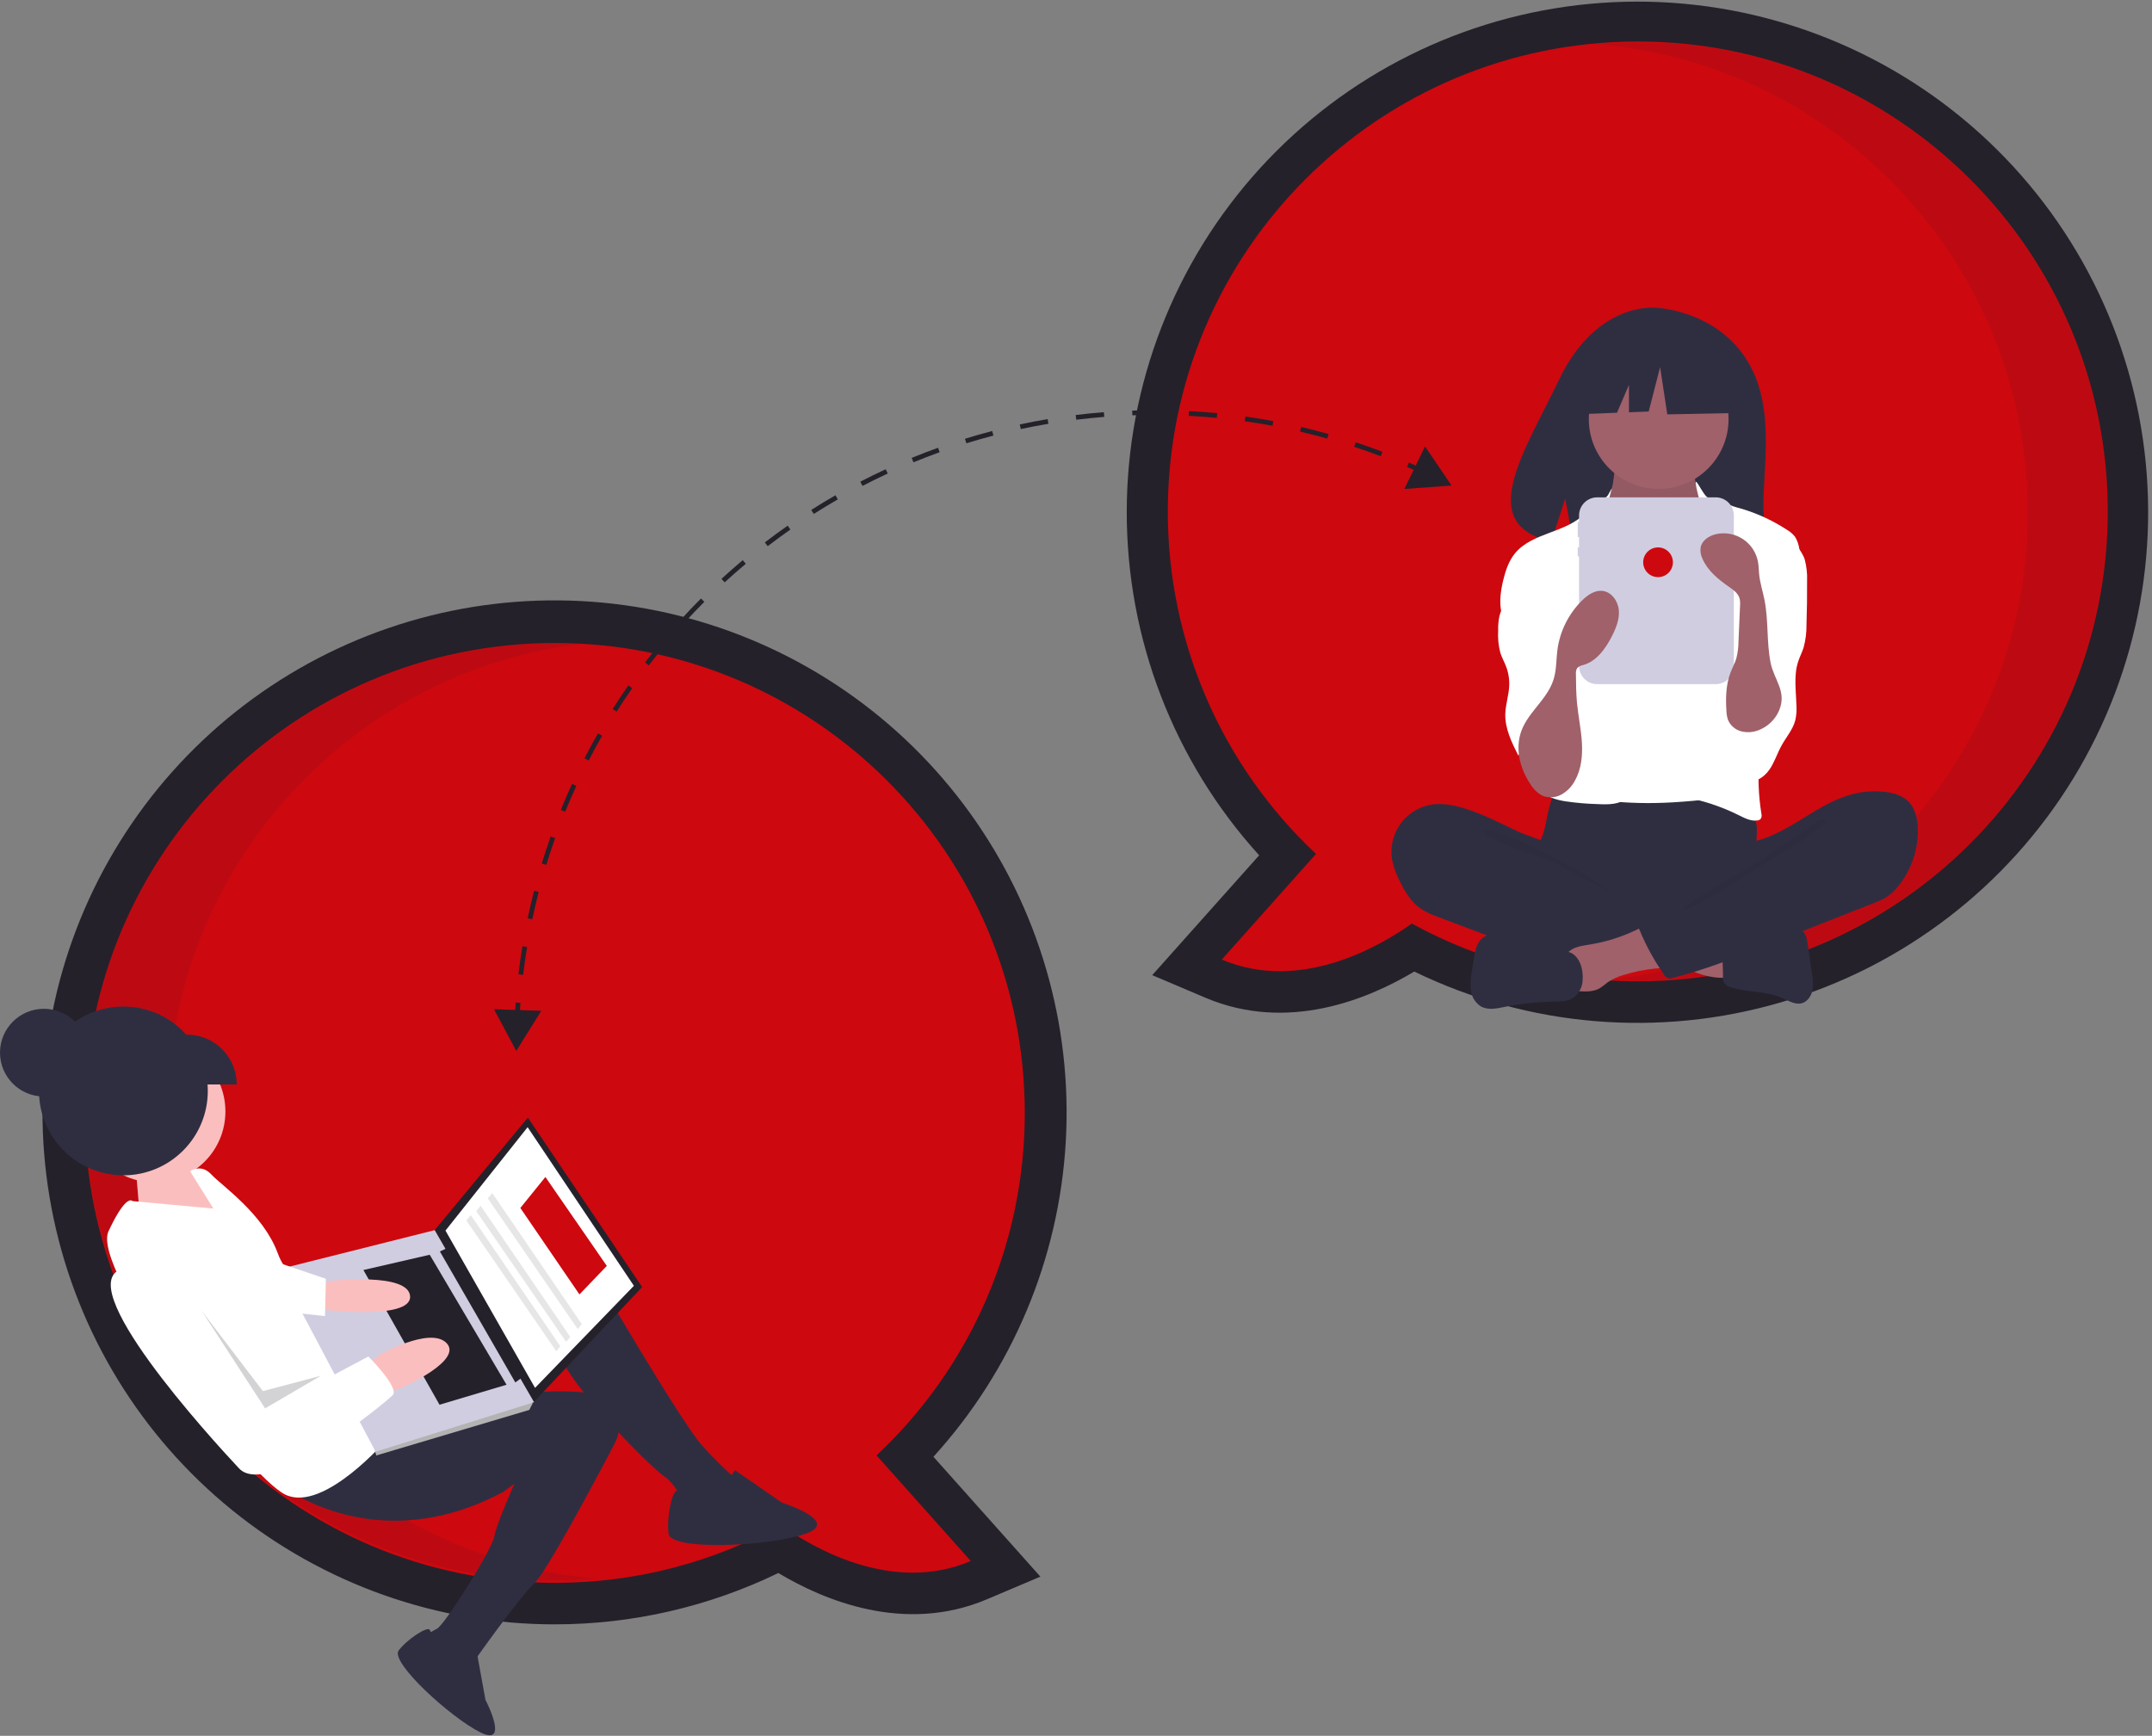 <?xml version="1.0" encoding="UTF-8"?>
<svg xmlns="http://www.w3.org/2000/svg" width="476" height="384" viewBox="0 0 476 384" fill="none">
  <rect x="0" y="0" width="476" height="384" fill="#808080" stroke="none"/>
  <g clip-path="url(#clip0_514_369)">
    <path d="M312.818 214.926C302.789 220.94 284.921 228.477 266.661 220.732L254.858 215.725L278.511 189.21C259.636 168.399 249.194 141.301 249.223 113.205C249.251 85.11 259.749 58.033 278.666 37.261C297.584 16.488 323.563 3.511 351.533 0.861C379.504 -1.788 407.458 6.081 429.939 22.932C452.42 39.783 467.815 64.407 473.118 91.997C478.422 119.588 473.253 148.164 458.622 172.149C443.99 196.135 420.946 213.806 393.987 221.716C367.027 229.625 338.088 227.204 312.818 214.926ZM267.499 113.142C267.447 126.094 270.075 138.916 275.219 150.802C280.362 162.688 287.91 173.382 297.387 182.21L303.911 188.341L289.027 205.025C296.78 203.452 303.533 199.258 306.957 196.822L311.655 193.479L316.707 196.256C330.674 203.903 346.342 207.91 362.265 207.909C414.519 207.909 457.031 165.397 457.031 113.142C457.031 60.888 414.519 18.376 362.265 18.376C310.011 18.376 267.499 60.888 267.499 113.142Z" fill="#25212A"></path>
    <path d="M258.311 113.142C258.311 55.73 304.853 9.188 362.265 9.188C419.677 9.188 466.219 55.73 466.219 113.142C466.219 170.554 419.677 217.096 362.265 217.096C344.792 217.122 327.597 212.722 312.283 204.308C305.097 209.421 287.567 219.619 270.249 212.273L291.095 188.905C280.732 179.196 272.475 167.461 266.835 154.428C261.196 141.395 258.294 127.343 258.311 113.142Z" fill="#CE080F"></path>
    <path opacity="0.1" d="M448.51 113.367C448.51 59.052 406.852 14.474 353.744 9.822C356.772 9.557 359.835 9.413 362.932 9.413C420.344 9.413 466.886 55.955 466.886 113.367C466.886 170.78 420.344 217.322 362.932 217.322C359.84 217.322 356.782 217.176 353.759 216.911C406.859 212.253 448.51 167.678 448.51 113.367Z" fill="#25212A"></path>
    <path d="M122.713 359.34C96.739 359.352 71.549 350.436 51.365 334.086C31.182 317.736 17.232 294.945 11.853 269.533C6.474 244.121 9.993 217.633 21.82 194.506C33.647 171.38 53.063 153.022 76.815 142.508C100.567 131.994 127.211 129.964 152.282 136.757C177.353 143.55 199.327 158.754 214.522 179.821C229.716 200.888 237.208 226.538 235.742 252.471C234.276 278.405 223.94 303.046 206.468 322.266L230.121 348.781L218.317 353.787C200.058 361.532 182.19 353.996 172.161 347.981C156.748 355.453 139.842 359.337 122.713 359.34ZM122.713 151.432C70.459 151.432 27.947 193.944 27.947 246.198C27.947 298.452 70.459 340.964 122.713 340.964C138.637 340.966 154.304 336.958 168.271 329.311L173.324 326.535L178.022 329.878C181.446 332.314 188.198 336.508 195.951 338.081L181.067 321.396L187.592 315.265C197.068 306.438 204.616 295.744 209.76 283.858C214.904 271.971 217.532 259.149 217.48 246.198C217.48 193.944 174.968 151.432 122.713 151.432Z" fill="#25212A"></path>
    <path d="M226.668 246.198C226.668 188.786 180.126 142.244 122.714 142.244C65.302 142.244 18.76 188.786 18.76 246.198C18.76 303.61 65.302 350.152 122.714 350.152C140.187 350.178 157.382 345.778 172.696 337.364C179.882 342.477 197.412 352.675 214.73 345.329L193.884 321.961C204.247 312.252 212.504 300.517 218.143 287.484C223.783 274.451 226.685 260.399 226.668 246.198Z" fill="#CE080F"></path>
    <path opacity="0.1" d="M37.136 245.673C37.136 191.357 78.794 146.779 131.902 142.127C128.874 141.862 125.811 141.719 122.714 141.719C65.302 141.719 18.76 188.26 18.76 245.673C18.76 303.085 65.302 349.627 122.714 349.627C125.806 349.627 128.864 349.482 131.887 349.217C78.787 344.558 37.136 299.983 37.136 245.673Z" fill="#25212A"></path>
    <path d="M386.67 80.116C379.869 68.624 366.412 68.088 366.412 68.088C366.412 68.088 353.3 66.411 344.888 83.915C337.048 100.229 326.228 115.981 343.146 119.8L346.202 110.288L348.095 120.508C350.504 120.681 352.92 120.723 355.334 120.632C373.452 120.047 390.708 120.803 390.152 114.301C389.413 105.658 393.215 91.174 386.67 80.116Z" fill="#2F2E41"></path>
    <path d="M342.179 180.762C341.979 182.026 341.689 183.274 341.311 184.497C340.886 185.693 340.229 186.8 339.839 188.009C338.599 191.864 340.319 196.161 343.065 199.136C345.447 201.706 348.521 203.531 351.917 204.392C354.418 204.927 356.968 205.195 359.525 205.192C366.595 205.432 373.848 205.646 380.548 203.374C382.664 202.638 384.709 201.709 386.656 200.599C387.27 200.306 387.812 199.88 388.24 199.351C388.689 198.577 388.889 197.683 388.812 196.791C388.797 193.794 388.19 190.812 388.334 187.818C388.414 186.159 388.724 184.502 388.571 182.849C388.36 180.972 387.573 179.205 386.319 177.792C385.065 176.378 383.405 175.387 381.566 174.953C379.666 174.545 377.694 174.768 375.759 174.954C370.737 175.436 365.692 175.662 360.647 175.629C355.491 175.597 350.368 174.81 345.238 174.727C343.721 174.703 343.752 175.171 343.269 176.639C342.824 177.99 342.46 179.367 342.179 180.762Z" fill="#2F2E41"></path>
    <path d="M356.81 106.748C356.562 108.045 356.294 109.39 355.515 110.456C354.618 111.683 353.155 112.384 352.191 113.557C350.738 115.324 350.655 117.81 350.649 120.098C350.643 122.204 350.686 124.452 351.861 126.201C352.697 127.287 353.735 128.202 354.918 128.896C359.324 131.865 364.086 134.888 369.398 134.986C371.599 135.027 373.96 134.458 375.408 132.8C376.033 132.021 376.525 131.144 376.863 130.204C378.221 126.855 379.045 123.314 379.303 119.71C379.499 118.015 379.341 116.299 378.839 114.669C378.193 112.869 376.888 111.389 376.026 109.683C375.006 107.654 374.633 105.361 374.958 103.114C375 102.956 374.987 102.788 374.92 102.638C374.849 102.558 374.761 102.496 374.661 102.455C374.562 102.415 374.455 102.399 374.349 102.407L363.815 101.648C362.834 101.6 361.857 101.488 360.89 101.314C360.322 101.198 358.822 100.392 358.281 100.606C357.278 101.003 357.015 105.672 356.81 106.748Z" fill="#A0616A"></path>
    <path opacity="0.1" d="M356.81 107.077C356.562 108.374 356.294 109.719 355.515 110.785C354.618 112.012 353.155 112.712 352.191 113.886C350.738 115.653 350.655 118.139 350.649 120.426C350.643 122.533 350.686 124.781 351.861 126.53C352.697 127.616 353.735 128.531 354.918 129.225C359.324 132.194 364.086 135.217 369.398 135.315C371.599 135.355 373.96 134.787 375.408 133.129C376.033 132.35 376.525 131.473 376.863 130.533C378.221 127.184 379.045 123.643 379.303 120.039C379.499 118.344 379.341 116.628 378.839 114.997C378.193 113.198 376.888 111.717 376.026 110.011C375.006 107.983 374.633 105.69 374.958 103.443C375 103.285 374.987 103.117 374.92 102.967C374.849 102.887 374.761 102.824 374.661 102.784C374.562 102.744 374.455 102.727 374.349 102.735L363.815 101.977C362.834 101.928 361.857 101.817 360.89 101.643C360.322 101.527 358.822 100.721 358.281 100.935C357.278 101.332 357.015 106.001 356.81 107.077Z" fill="#25212A"></path>
    <path d="M366.883 108.161C375.419 108.161 382.338 101.242 382.338 92.706C382.338 84.171 375.419 77.252 366.883 77.252C358.348 77.252 351.429 84.171 351.429 92.706C351.429 101.242 358.348 108.161 366.883 108.161Z" fill="#A0616A"></path>
    <path d="M358.978 127.321C359.741 128.205 360.662 128.94 361.692 129.49C362.767 129.934 363.921 130.154 365.084 130.136C367.87 130.214 370.89 129.703 372.828 127.701C375.326 125.119 375.243 120.955 377.202 117.943C377.359 117.67 377.575 117.434 377.832 117.253C378.161 117.074 378.532 116.988 378.906 117.006C381.379 116.983 383.533 118.587 385.477 120.115C386.392 120.745 387.178 121.545 387.79 122.472C388.175 123.222 388.438 124.028 388.57 124.86C389.535 129.57 389.848 134.386 390.158 139.183C390.329 141.833 390.5 144.486 390.488 147.141C390.446 155.889 388.412 164.492 386.39 173.003C386.13 174.1 385.773 175.326 384.776 175.851C384.331 176.051 383.854 176.168 383.367 176.195C377.575 176.875 371.772 177.556 365.941 177.646C363.665 177.681 361.391 177.626 359.117 177.481C358.726 177.476 358.338 177.408 357.968 177.28C357.466 177.039 357.034 176.673 356.715 176.216C353.561 172.242 353.375 166.747 353.395 161.673C353.444 149.269 353.887 136.874 354.724 124.489C354.794 123.466 354.809 122.225 354.072 121.421C355.506 123.546 357.15 125.523 358.978 127.321Z" fill="white"></path>
    <path d="M355.704 109.476C355.182 110.421 351.334 112.767 350.591 113.55C346.44 117.926 338.864 117.762 335.068 122.448C333.732 124.097 333.038 126.169 332.528 128.228C331.806 131.141 331.42 134.318 332.63 137.065C333.793 139.708 336.243 141.535 337.906 143.896C339.731 146.488 340.552 149.635 341.339 152.707C341.92 154.975 342.506 157.299 342.28 159.629C342.022 162.279 340.74 164.704 339.983 167.256C339.226 169.808 339.096 172.848 340.846 174.853C342.132 176.327 344.149 176.911 346.076 177.239C348.545 177.61 351.035 177.827 353.531 177.888C355.735 177.986 358.164 178.005 359.858 176.592C361.195 175.477 361.776 173.668 361.851 171.929C361.926 170.191 361.564 168.467 361.338 166.741C361.103 164.952 361.013 163.148 360.937 161.345C360.598 153.257 360.552 145.163 360.798 137.064C360.923 135.381 360.84 133.688 360.553 132.025C360.08 129.859 358.909 127.922 357.932 125.932C355.979 122.183 355.095 117.969 355.375 113.751C355.671 109.416 357.562 106.114 355.704 109.476Z" fill="white"></path>
    <path d="M377.407 109.805C378.202 110.622 380.904 110.891 381.915 111.418C382.866 111.857 383.859 112.201 384.878 112.444C388.567 113.508 392.077 115.118 395.289 117.222C395.956 117.612 396.546 118.122 397.03 118.725C397.539 119.554 397.867 120.481 397.993 121.445C398.488 123.898 398.986 126.381 398.874 128.881C398.756 131.534 397.957 134.105 397.164 136.64L394.201 146.113C391.989 153.184 389.763 160.325 389.141 167.708C388.796 171.799 388.95 175.917 389.597 179.972C389.658 180.17 389.676 180.378 389.65 180.582C389.624 180.787 389.555 180.984 389.447 181.16C389.252 181.353 388.995 181.471 388.722 181.494C387.291 181.718 385.907 180.989 384.612 180.343C380.651 178.372 376.425 176.989 372.065 176.238C373.769 173.776 375.083 171.067 375.962 168.205C376.461 166.388 376.855 164.543 377.14 162.68L378.518 154.708C379.079 151.794 379.474 148.851 379.7 145.892C379.805 144.782 379.74 143.662 379.509 142.571C379.191 141.533 378.769 140.529 378.25 139.576C375.978 134.851 374.912 129.458 375.806 124.292C376.197 122.031 376.957 119.767 376.64 117.494C376.336 115.309 376.652 113.611 376.092 111.449C373.79 102.571 375.911 108.268 377.407 109.805Z" fill="white"></path>
    <path d="M335.028 129.919C333.992 132.068 332.261 133.899 331.672 136.211C331.442 137.291 331.344 138.395 331.379 139.499C331.277 141.163 331.441 142.832 331.867 144.444C332.196 145.463 332.731 146.403 333.116 147.403C333.654 148.799 333.893 150.292 333.819 151.786C333.715 153.856 333.012 155.866 332.957 157.938C332.87 161.196 334.378 164.26 335.848 167.168C336.218 166.252 336.784 165.427 337.506 164.752C338.229 164.077 339.089 163.568 340.029 163.26C340.968 162.953 341.964 162.854 342.945 162.971C343.927 163.089 344.871 163.419 345.711 163.939C346.048 163.526 346.208 162.996 346.156 162.465C346.265 158.685 346.37 154.904 346.471 151.124C346.63 145.277 346.781 139.352 345.436 133.66C344.829 131.09 343.884 128.53 342.152 126.537C341.24 125.487 338.144 122.722 336.646 123.898C335.973 124.427 336.131 125.866 336.024 126.595C335.863 127.747 335.527 128.868 335.028 129.919Z" fill="white"></path>
    <path d="M399.177 123.726C399.593 125.276 399.772 126.88 399.706 128.483C399.725 131.751 399.682 135.019 399.576 138.286C399.592 139.961 399.378 141.631 398.939 143.248C398.604 144.3 398.088 145.286 397.743 146.335C396.708 149.476 397.273 152.883 397.362 156.189C397.425 157.259 397.333 158.333 397.091 159.377C396.545 161.426 395.077 163.082 394.052 164.94C393.079 166.704 392.492 168.681 391.329 170.326C390.167 171.972 388.155 173.275 386.205 172.77C384.727 172.388 383.677 171.08 382.951 169.737C381.366 166.785 380.824 163.385 381.413 160.087C382.142 156.074 384.499 152.514 385.349 148.525C386.517 143.047 384.742 137.395 384.795 131.794C384.771 130.917 384.89 130.041 385.148 129.201C385.594 127.922 386.551 126.9 387.436 125.874C388.542 124.592 389.569 123.244 390.511 121.838C391.145 120.894 392.005 118.464 393.128 118.262C395.635 117.811 398.555 121.789 399.177 123.726Z" fill="white"></path>
    <path d="M322.02 178.325C320.634 177.977 319.205 177.825 317.777 177.874C316.276 177.957 314.81 178.359 313.476 179.052C312.142 179.746 310.971 180.715 310.041 181.896C309.111 183.077 308.443 184.443 308.081 185.902C307.72 187.361 307.673 188.881 307.944 190.359C308.29 191.961 308.856 193.507 309.626 194.954C310.751 197.238 312.101 199.516 314.184 200.98C315.439 201.784 316.791 202.428 318.207 202.895L329.179 207.028C330.793 207.636 332.408 208.244 334.038 208.808C342.228 211.639 350.766 213.336 359.416 213.853C362.048 214.1 364.701 213.965 367.295 213.454C367.922 213.372 368.497 213.062 368.909 212.582C369.118 212.218 369.241 211.811 369.269 211.391L369.944 206.665C370.096 206.006 370.076 205.32 369.887 204.672C369.578 203.878 368.803 203.378 368.063 202.953C360.85 198.81 352.427 196.525 346.355 190.838C344.926 189.5 343.73 187.378 341.993 186.468C340.024 185.437 337.704 184.849 335.669 183.898C331.219 181.821 326.843 179.434 322.02 178.325Z" fill="#2F2E41"></path>
    <path opacity="0.1" d="M332.974 184.698C336.852 185.913 353.226 194.332 356.033 197.272C355.657 197.407 342.893 190.254 342.51 190.139C338.999 189.175 335.561 187.964 332.221 186.514C331.556 186.206 327.9 184.76 328.066 183.921C328.253 182.974 332.285 184.482 332.974 184.698Z" fill="#25212A"></path>
    <path d="M381.358 216.305C381.578 216.321 381.797 216.257 381.973 216.124C382.05 216.025 382.107 215.911 382.14 215.789C382.173 215.668 382.181 215.541 382.165 215.416L382.147 208.977C380.295 208.095 378.224 207.812 376.191 207.54L366.705 206.272C366.923 206.301 365.222 210.358 365.482 210.9C365.942 211.854 369.455 212.7 370.447 213.151C373.894 214.717 377.476 216.44 381.358 216.305Z" fill="#A0616A"></path>
    <path d="M351.596 208.955C349.805 209.24 347.806 209.492 346.646 210.886C345.175 212.654 345.801 215.29 346.503 217.48C346.546 217.763 346.645 218.034 346.794 218.278C346.944 218.522 347.141 218.733 347.373 218.899C347.606 219.066 347.869 219.184 348.148 219.246C348.427 219.309 348.716 219.315 348.997 219.264C350.63 219.368 352.369 219.449 353.796 218.648C354.442 218.22 355.065 217.758 355.66 217.262C356.713 216.562 357.869 216.033 359.088 215.695C361.327 214.991 363.632 214.516 365.968 214.277C366.888 214.235 367.799 214.075 368.678 213.799C369.117 213.658 369.518 213.417 369.849 213.096C370.18 212.774 370.432 212.381 370.587 211.946C370.917 210.776 370.237 209.583 369.585 208.557C368.833 207.212 367.857 206.007 366.7 204.991C364.932 203.618 364.058 204.672 362.277 205.551C358.907 207.214 355.307 208.361 351.596 208.955Z" fill="#A0616A"></path>
    <path d="M346.915 210.568L335.543 207.207C334.179 206.732 332.753 206.456 331.311 206.387C330.588 206.357 329.868 206.482 329.198 206.753C328.527 207.024 327.923 207.435 327.424 207.958C326.542 208.993 326.29 210.408 326.07 211.75L325.6 214.62C325.286 216.067 325.197 217.554 325.336 219.028C325.412 219.765 325.655 220.476 326.046 221.105C326.438 221.734 326.968 222.266 327.595 222.66C329.169 223.518 331.098 223.099 332.854 222.74C336.402 222.015 340.011 221.628 343.632 221.584C344.993 221.568 346.421 221.585 347.623 220.947C348.322 220.533 348.908 219.955 349.332 219.263C349.756 218.571 350.004 217.786 350.056 216.976C350.28 214.524 349.462 211.321 346.915 210.568Z" fill="#2F2E41"></path>
    <path d="M385.829 207.639C387.303 207.38 388.604 206.542 390.017 206.048C392.005 205.352 394.16 205.352 396.267 205.359C397.042 205.289 397.82 205.445 398.508 205.808C399.436 206.426 399.674 207.662 399.831 208.766L400.783 215.424C401.038 216.667 401.064 217.945 400.861 219.197C400.582 220.431 399.741 221.62 398.516 221.939C397.029 222.325 395.571 221.375 394.167 220.751C390.658 219.191 386.578 219.59 382.919 218.424C382.569 218.354 382.238 218.211 381.948 218.003C381.658 217.796 381.415 217.529 381.236 217.22C381.11 216.851 381.066 216.458 381.105 216.07C381.167 213.93 380.716 211.007 381.36 208.962C381.94 207.122 384.183 207.639 385.829 207.639Z" fill="#2F2E41"></path>
    <path d="M409.895 175.645C412.167 175.075 414.523 174.915 416.852 175.17C418.712 175.375 420.628 175.892 421.986 177.18C423.638 178.747 424.17 181.17 424.214 183.447C424.286 187.982 422.782 192.401 419.958 195.951C419.269 196.848 418.449 197.638 417.525 198.293C416.529 198.916 415.468 199.428 414.36 199.818L389.788 209.51C383.323 212.06 376.836 214.617 370.093 216.298C369.909 216.387 369.709 216.438 369.504 216.449C369.3 216.459 369.095 216.429 368.903 216.359C368.71 216.289 368.534 216.182 368.384 216.043C368.233 215.904 368.112 215.736 368.028 215.549C365.875 212.474 364.069 209.17 362.642 205.698C362.575 205.615 362.528 205.518 362.506 205.413C362.484 205.309 362.488 205.201 362.517 205.098C362.546 204.995 362.599 204.901 362.672 204.823C362.745 204.746 362.835 204.687 362.936 204.651L380.316 194.665C381.59 194 382.778 193.182 383.853 192.228C384.604 191.5 385.219 190.643 385.669 189.699C386.03 188.947 386.063 187.171 386.524 186.615C386.974 186.07 388.515 186.027 389.227 185.813C390.231 185.505 391.214 185.133 392.17 184.7C396.058 182.961 399.52 180.434 403.247 178.397C405.338 177.202 407.571 176.277 409.895 175.645Z" fill="#2F2E41"></path>
    <path opacity="0.1" d="M400.042 183.103C397.056 185.346 393.19 187.407 390.231 189.709C389.221 190.494 372.384 199.96 372.146 201.218C374.906 201.683 392.494 189.379 395.01 188.151C397.527 186.924 399.757 185.192 401.968 183.474C402.531 183.036 404.918 181.719 403.301 181.23C402.39 180.954 400.715 182.655 400.042 183.103Z" fill="#25212A"></path>
    <path d="M379.497 110.022H353.285C352.22 110.022 351.199 110.446 350.446 111.198C349.693 111.951 349.27 112.973 349.27 114.038V115.508H348.985V118.796H349.27V121.098H348.985V123.071H349.27V147.333C349.27 148.398 349.693 149.419 350.446 150.172C351.199 150.925 352.22 151.348 353.285 151.348H379.497C380.561 151.348 381.583 150.925 382.336 150.172C383.089 149.419 383.512 148.398 383.512 147.333V114.038C383.512 112.973 383.089 111.951 382.336 111.198C381.583 110.445 380.561 110.022 379.497 110.022Z" fill="#D0CDE1"></path>
    <path d="M383.662 79.008L370.368 72.045L352.009 74.894L348.211 91.67L357.666 91.306L360.307 85.142V91.204L364.67 91.037L367.202 81.224L368.785 91.67L384.295 91.353L383.662 79.008Z" fill="#2F2E41"></path>
    <path d="M338.507 173.472C339.108 174.495 339.963 175.345 340.988 175.941C341.661 176.248 342.395 176.398 343.135 176.378C343.874 176.358 344.599 176.17 345.254 175.827C346.563 175.125 347.634 174.051 348.333 172.74C349.778 170.189 350.077 167.136 349.896 164.209C349.716 161.283 349.091 158.401 348.815 155.482C348.614 153.36 348.597 151.226 348.581 149.095C348.531 148.646 348.625 148.194 348.85 147.803C349.236 147.419 349.736 147.169 350.275 147.091C353.191 146.225 355.126 143.492 356.514 140.785C357.44 138.977 358.246 137.001 358.067 134.978C357.889 132.954 356.434 130.916 354.414 130.71C352.748 130.54 351.21 131.598 350.008 132.764C346.977 135.724 345.028 139.618 344.476 143.819C344.212 145.876 344.288 147.99 343.728 149.987C342.534 154.251 338.796 156.866 336.933 160.703C334.88 164.931 336.013 169.731 338.507 173.472Z" fill="#A0616A"></path>
    <path d="M393.516 157.181C393.091 158.17 392.472 159.063 391.696 159.809C390.92 160.555 390.002 161.138 388.997 161.523C387.747 162.025 386.369 162.109 385.068 161.764C384.423 161.585 383.827 161.259 383.328 160.813C382.829 160.366 382.439 159.811 382.19 159.189C381.991 158.564 381.882 157.912 381.866 157.256C381.679 154.38 381.751 151.417 382.795 148.731C383.198 147.695 383.742 146.712 384.06 145.647C384.372 144.417 384.532 143.153 384.536 141.884L384.879 134.038C384.936 133.468 384.896 132.893 384.762 132.337C384.42 131.201 383.359 130.463 382.385 129.786C380.034 128.151 377.71 126.243 376.571 123.616C376.18 122.824 376.039 121.933 376.169 121.059C376.49 119.501 378.063 118.493 379.617 118.153C380.634 117.931 381.685 117.916 382.708 118.111C383.73 118.306 384.703 118.706 385.567 119.286C386.431 119.867 387.168 120.617 387.734 121.49C388.301 122.363 388.685 123.342 388.863 124.368C389.017 125.253 389.014 126.158 389.104 127.052C389.295 128.949 389.898 130.777 390.274 132.646C391.202 137.249 390.721 142.008 391.639 146.611C392.406 150.459 395.299 152.97 393.516 157.181Z" fill="#A0616A"></path>
    <path d="M366.742 127.674C368.558 127.674 370.031 126.202 370.031 124.386C370.031 122.57 368.558 121.098 366.742 121.098C364.926 121.098 363.454 122.57 363.454 124.386C363.454 126.202 364.926 127.674 366.742 127.674Z" fill="#CE080F"></path>
    <path d="M9.701 242.565C15.058 242.565 19.401 238.222 19.401 232.865C19.401 227.508 15.058 223.166 9.701 223.166C4.344 223.166 0.001 227.508 0.001 232.865C0.001 238.222 4.344 242.565 9.701 242.565Z" fill="#2F2E41"></path>
    <path d="M44.861 261.661L39.976 256.912L30.165 259.96L31.107 271.319L51.279 270.382L45.082 261.962L44.861 261.661Z" fill="#FBBEBE"></path>
    <path d="M34.176 261.564C42.837 261.564 49.858 254.543 49.858 245.882C49.858 237.221 42.837 230.2 34.176 230.2C25.515 230.2 18.494 237.221 18.494 245.882C18.494 254.543 25.515 261.564 34.176 261.564Z" fill="#FBBEBE"></path>
    <path d="M131.532 281.789C131.532 281.789 150.797 314.898 155.382 319.868C157.563 322.314 159.886 324.629 162.339 326.802C162.339 326.802 160.183 333.951 156.75 333.696C154.794 333.578 152.875 333.105 151.087 332.301C151.087 332.301 149.555 328.329 146.883 326.587C144.21 324.845 122.374 303.363 122.885 296.497C123.395 289.632 131.532 281.789 131.532 281.789Z" fill="#2F2E41"></path>
    <path d="M62.92 329.036C62.92 329.036 83.461 344.98 111.378 329.999L113.784 328.228C113.784 328.228 109.724 337.362 109.347 339.838C108.91 342.709 98.34 359.528 96.615 360.334C94.89 361.14 94.51 361.883 94.51 361.883L101.83 369.94L104.537 367.948C104.537 367.948 115.09 352.996 118.177 350.261C121.263 347.526 135.97 319.319 135.97 319.319C135.97 319.319 141.592 308.691 127.56 307.891C113.528 307.092 107.07 310.916 107.07 310.916L82.166 314.873L62.92 329.036Z" fill="#2F2E41"></path>
    <path d="M162.576 325.236L172.966 332.424C172.966 332.424 186.221 336.577 178.056 339.341C169.891 342.105 148.374 343.104 147.886 339.291C147.398 335.478 148.735 329.477 149.808 329.805C150.881 330.133 158.332 332.068 162.576 325.236Z" fill="#2F2E41"></path>
    <path d="M105.457 365.479L107.38 376.039C107.38 376.039 112.848 386.497 106.283 383.252C99.718 380.007 86.191 367.682 88.189 365.098C90.186 362.514 94.594 359.711 95.042 360.553C95.49 361.395 98.803 367.033 105.457 365.479Z" fill="#2F2E41"></path>
    <path d="M85.645 318.339C85.645 318.339 71.681 334.642 63.204 330.682C54.726 326.722 20.043 280.853 24.003 272.375C27.963 263.898 29.291 265.702 29.291 265.702L47.199 267.358L42.047 259.097C42.047 259.097 44.453 257.326 46.745 259.811C49.038 262.297 58.241 268.504 61.448 277.27C64.654 286.037 74.068 285.6 74.068 285.6L85.645 318.339Z" fill="white"></path>
    <path d="M142.034 284.723L117.829 310.417L96.145 272.134L116.759 247.228L142.034 284.723Z" fill="#25212A"></path>
    <path d="M140.208 284.445L118.346 307.023L98.535 272.23L116.703 249.356L140.208 284.445Z" fill="white"></path>
    <path d="M116.643 309.435L117.829 310.417L117.069 311.903L83.222 321.977L82.902 320.817L84.442 319.225L116.643 309.435Z" fill="#B3B3B3"></path>
    <path d="M118.129 310.195L83.08 321.154L61.715 280.782L96.145 272.134L118.129 310.195Z" fill="#D0CDE1"></path>
    <path d="M115.491 304.72L113.987 305.826L97.298 276.849L99.023 276.043L115.491 304.72Z" fill="#25212A"></path>
    <path d="M112.04 306.331L97.214 310.752L80.383 280.952L95.051 277.575L112.04 306.331Z" fill="#25212A"></path>
    <path d="M70.272 284.221L73.341 283.353C73.341 283.353 90.46 281.417 90.71 286.796C90.96 292.175 71.043 289.68 71.043 289.68L68.388 286.071L70.272 284.221Z" fill="#FBBEBE"></path>
    <path d="M85.287 308.404L89.559 306.651C89.559 306.651 102.457 300.868 98.757 297.1C95.057 293.333 83.646 299.876 83.646 299.876L81.462 301.947L85.287 308.404Z" fill="#FBBEBE"></path>
    <path d="M81.48 300.08C81.48 300.08 88.436 307.013 86.853 308.642C85.27 310.271 59.312 331.692 52.877 324.838C46.442 317.984 15.09 283.571 27.29 280.62C39.489 277.668 42.712 284.568 42.712 284.568L58.817 312.122L81.48 300.08Z" fill="white"></path>
    <path d="M60.649 279.018L72.076 282.893L71.89 291.143L59.804 289.839L60.649 279.018Z" fill="white"></path>
    <path opacity="0.2" d="M70.949 304.353L58.636 311.56L44.568 289.925L58.148 307.747L70.949 304.353Z" fill="#25212A"></path>
    <path d="M27.294 260.005C37.605 260.005 45.963 251.647 45.963 241.336C45.963 231.025 37.605 222.667 27.294 222.667C16.983 222.667 8.625 231.025 8.625 241.336C8.625 251.647 16.983 260.005 27.294 260.005Z" fill="#2F2E41"></path>
    <path d="M128.167 286.352L115.095 267.229L120.636 260.37L134.219 280.044L128.167 286.352Z" fill="#CE080F"></path>
    <path d="M127.798 294.04L107.897 265.108L108.879 263.922L128.687 292.922L127.798 294.04Z" fill="#E6E6E6"></path>
    <path d="M125.234 296.854L105.333 267.923L106.315 266.737L126.122 295.737L125.234 296.854Z" fill="#E6E6E6"></path>
    <path d="M123.049 298.926L103.148 269.994L104.13 268.808L123.938 297.809L123.049 298.926Z" fill="#E6E6E6"></path>
    <path d="M35.56 228.872H41.336C44.26 228.872 47.064 230.034 49.132 232.101C51.2 234.169 52.361 236.973 52.361 239.898H35.56V228.872Z" fill="#2F2E41"></path>
    <path d="M115.114 221.856L114.067 221.778C114.027 222.322 113.998 222.87 113.963 223.416L109.264 223.258L114.193 232.496L119.73 223.609L115.013 223.451C115.047 222.919 115.075 222.386 115.114 221.856Z" fill="#25212A"></path>
    <path d="M142.678 146.559L143.512 147.196C144.765 145.556 146.072 143.919 147.399 142.33L146.593 141.657C145.256 143.258 143.939 144.907 142.678 146.559Z" fill="#25212A"></path>
    <path d="M150.721 136.933L151.496 137.641C152.889 136.115 154.335 134.6 155.794 133.137L155.051 132.396C153.581 133.869 152.124 135.396 150.721 136.933Z" fill="#25212A"></path>
    <path d="M159.575 128.054L160.285 128.828C161.809 127.429 163.382 126.047 164.961 124.72L164.285 123.917C162.695 125.253 161.11 126.645 159.575 128.054Z" fill="#25212A"></path>
    <path d="M135.511 156.86L136.398 157.421C137.502 155.675 138.661 153.928 139.843 152.229L138.981 151.629C137.79 153.341 136.623 155.101 135.511 156.86Z" fill="#25212A"></path>
    <path d="M169.172 119.99L169.811 120.823C171.452 119.563 173.14 118.326 174.828 117.144L174.226 116.284C172.525 117.474 170.825 118.721 169.172 119.99Z" fill="#25212A"></path>
    <path d="M129.279 167.759L130.213 168.239C131.159 166.399 132.159 164.556 133.186 162.76L132.274 162.239C131.24 164.048 130.232 165.905 129.279 167.759Z" fill="#25212A"></path>
    <path d="M119.152 197.315L118.135 197.053C117.616 199.068 117.136 201.123 116.707 203.16L117.735 203.377C118.16 201.354 118.637 199.315 119.152 197.315Z" fill="#25212A"></path>
    <path d="M179.438 112.805L180.001 113.691C181.741 112.584 183.531 111.5 185.32 110.47L184.796 109.56C182.993 110.598 181.191 111.69 179.438 112.805Z" fill="#25212A"></path>
    <path d="M116.588 209.494L115.552 209.324C115.215 211.374 114.919 213.463 114.672 215.533L115.715 215.657C115.96 213.603 116.254 211.529 116.588 209.494Z" fill="#25212A"></path>
    <path d="M124.038 179.173L125.011 179.569C125.789 177.652 126.622 175.727 127.486 173.845L126.532 173.407C125.661 175.303 124.822 177.243 124.038 179.173Z" fill="#25212A"></path>
    <path d="M119.833 191.017L120.837 191.323C121.443 189.342 122.101 187.348 122.793 185.398L121.804 185.047C121.106 187.012 120.443 189.02 119.833 191.017Z" fill="#25212A"></path>
    <path d="M250.468 91.876C252.527 91.805 254.623 91.777 256.696 91.796L256.706 90.746C254.618 90.727 252.506 90.755 250.433 90.827L250.468 91.876Z" fill="#25212A"></path>
    <path d="M190.291 106.557L190.774 107.489C192.608 106.539 194.485 105.618 196.354 104.753L195.912 103.8C194.03 104.672 192.138 105.6 190.291 106.557Z" fill="#25212A"></path>
    <path d="M275.314 93.185C277.363 93.475 279.43 93.815 281.459 94.194L281.652 93.162C279.608 92.78 277.525 92.438 275.461 92.145L275.314 93.185Z" fill="#25212A"></path>
    <path d="M287.554 95.475C289.565 95.945 291.594 96.467 293.584 97.026L293.868 96.015C291.863 95.452 289.819 94.926 287.793 94.453L287.554 95.475Z" fill="#25212A"></path>
    <path d="M299.538 98.845C301.499 99.492 303.473 100.192 305.406 100.927L305.779 99.946C303.832 99.205 301.843 98.5 299.867 97.848L299.538 98.845Z" fill="#25212A"></path>
    <path d="M262.92 91.987C264.988 92.095 267.077 92.251 269.13 92.45L269.232 91.405C267.163 91.205 265.058 91.048 262.975 90.939L262.92 91.987Z" fill="#25212A"></path>
    <path d="M237.932 91.809L238.06 92.852C240.106 92.6 242.19 92.39 244.252 92.228L244.17 91.181C242.092 91.344 239.993 91.556 237.932 91.809Z" fill="#25212A"></path>
    <path d="M213.436 97.062L213.746 98.065C215.719 97.454 217.733 96.879 219.732 96.357L219.466 95.341C217.453 95.867 215.424 96.447 213.436 97.062Z" fill="#25212A"></path>
    <path d="M201.648 101.296L202.047 102.268C203.956 101.484 205.906 100.735 207.843 100.039L207.489 99.05C205.537 99.751 203.572 100.507 201.648 101.296Z" fill="#25212A"></path>
    <path d="M225.567 93.89L225.787 94.917C227.805 94.485 229.861 94.091 231.901 93.748L231.727 92.712C229.672 93.058 227.6 93.455 225.567 93.89Z" fill="#25212A"></path>
    <path d="M321.074 107.419L315.206 98.747L313.143 102.994C312.643 102.771 312.146 102.544 311.648 102.328L311.23 103.291C311.717 103.502 312.199 103.723 312.683 103.939L310.63 108.166L321.074 107.419Z" fill="#25212A"></path>
  </g>
  <defs>
    <clipPath id="clip0_514_369">
      <rect width="475.407" height="383.876" fill="white"></rect>
    </clipPath>
  </defs>
</svg>
